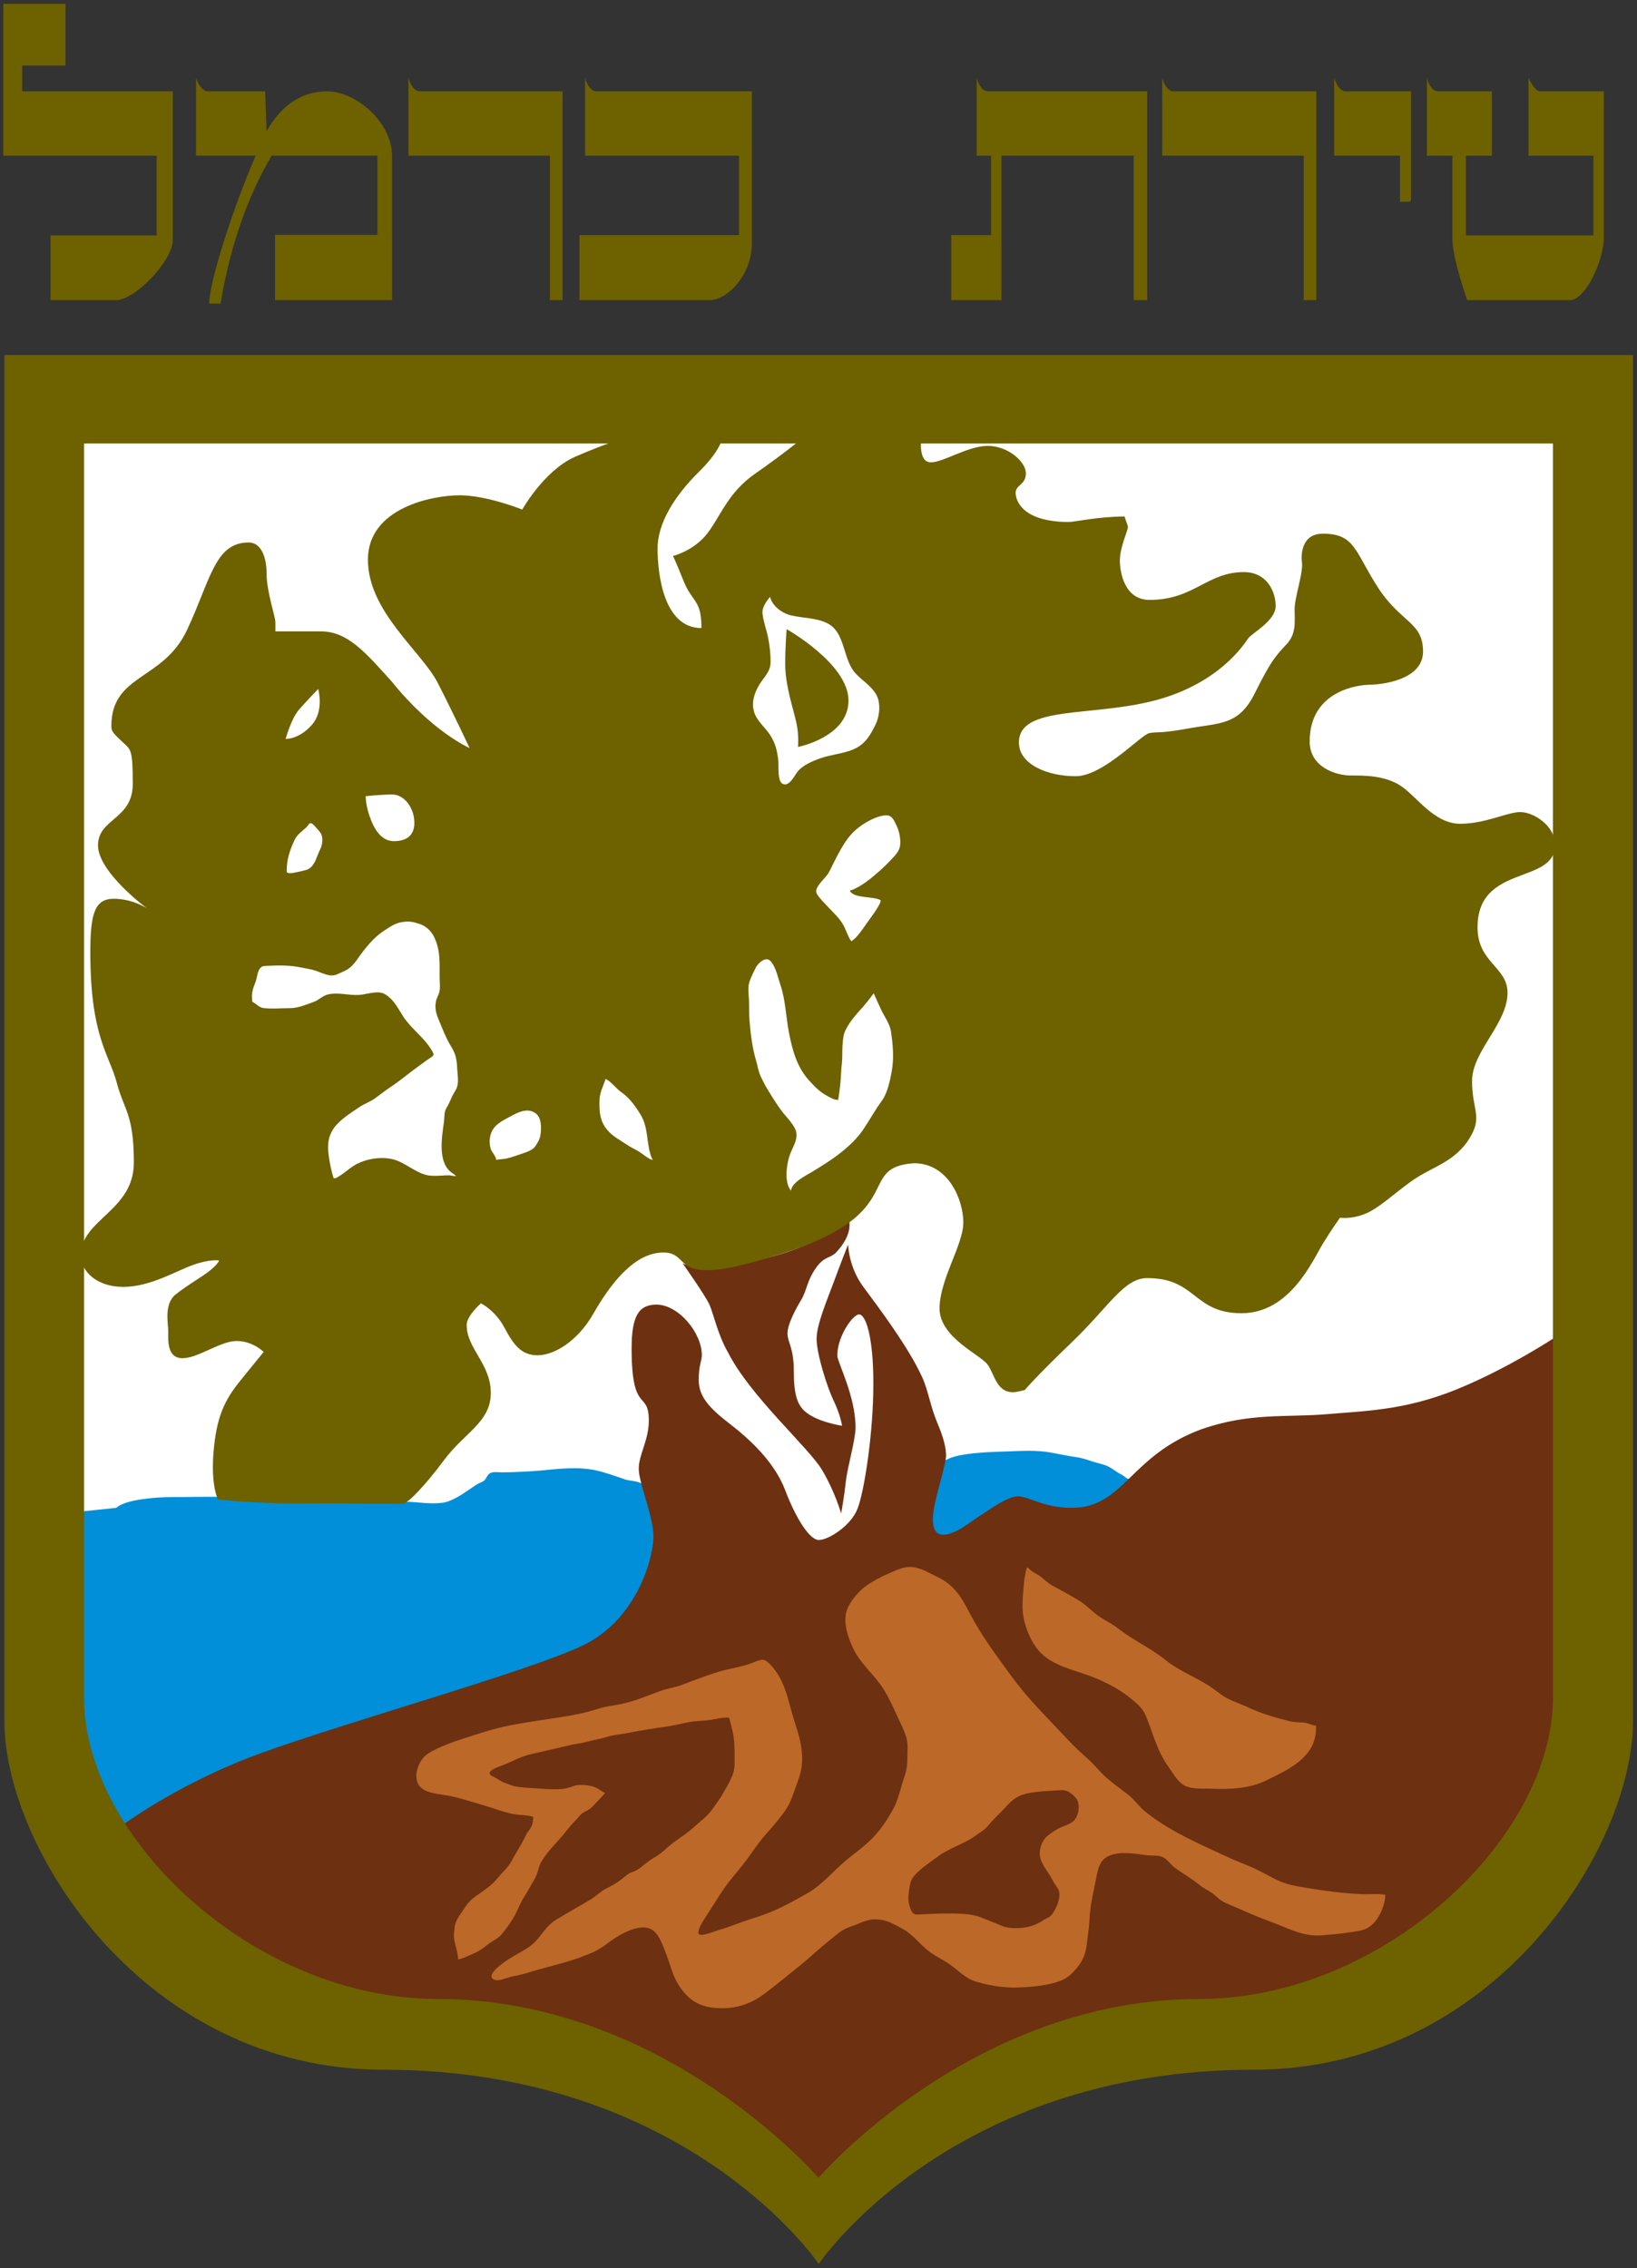 <?xml version="1.0" encoding="UTF-8" standalone="no"?>
<!-- Generator: Adobe Illustrator 15.1.0, SVG Export Plug-In . SVG Version: 6.00 Build 0)  -->

<svg
   xmlns:dc="http://purl.org/dc/elements/1.1/"
   xmlns:cc="http://creativecommons.org/ns#"
   xmlns:rdf="http://www.w3.org/1999/02/22-rdf-syntax-ns#"
   xmlns:svg="http://www.w3.org/2000/svg"
   xmlns="http://www.w3.org/2000/svg"
   xmlns:sodipodi="http://sodipodi.sourceforge.net/DTD/sodipodi-0.dtd"
   xmlns:inkscape="http://www.inkscape.org/namespaces/inkscape"
   version="1.1"
   id="Layer_1"
   x="0px"
   y="0px"
   width="1492px"
   height="2067px"
   viewBox="0 0 1492 2067"
   enable-background="new 0 0 1492 2067"
   xml:space="preserve"
   sodipodi:docname="Coat_of_arms_of_Tirat_Karmel.svg"
   inkscape:version="0.92.3 (2405546, 2018-03-11)"><rect x="0" y="0" width="1492" height="2067" fill="#333333" stroke="none"/><defs
   id="defs43">
	
	
	
	
	
	
	
	
	
	
	
	
	
	
	
	

		
		
	</defs><sodipodi:namedview
   pagecolor="#ffffff"
   bordercolor="#666666"
   borderopacity="1"
   objecttolerance="10"
   gridtolerance="10"
   guidetolerance="10"
   inkscape:pageopacity="0"
   inkscape:pageshadow="2"
   inkscape:window-width="1920"
   inkscape:window-height="1005"
   id="namedview41"
   showgrid="false"
   inkscape:zoom="0.19054453"
   inkscape:cx="-1070.2931"
   inkscape:cy="1704.2444"
   inkscape:window-x="-9"
   inkscape:window-y="-9"
   inkscape:window-maximized="1"
   inkscape:current-layer="Layer_1" />
<path
   style="fill:#ffffff"
   inkscape:connector-curvature="0"
   id="path2"
   d="m 1428.083,1553.761 c 0,129.915 -157.426,279.696 -328.605,279.696 -210.919,0 -353.478,166.051 -353.478,166.051 0,0 -142.559,-166.051 -353.477,-166.051 -171.18,0 -328.605,-149.781 -328.605,-279.696 0,-129.914 0,-1164.638 0,-1164.638 h 1364.165 c 0,0 0,1034.724 0,1164.638 z" /><path
   inkscape:connector-curvature="0"
   style="fill:#008fd8;fill-opacity:1"
   id="path4"
   d="m 880.69,1325.186 c 11.497,-1.72 24.149,-2.147 36.079,-2.526 13.7,-0.436 27.604,-1.468 41.133,1 7.893,1.439 15.538,3.139 23.597,4.249 5.881,0.811 11.217,3.044 16.917,4.684 4.037,1.161 8.347,2.006 12.081,3.952 4.002,2.087 7.447,5.141 11.514,7.104 2.087,1.008 3.451,2.544 5.313,3.627 1.074,0.624 3.562,0.996 4.185,2.142 1.527,2.81 -4.015,8.202 -5.517,10.689 -4.063,6.729 -7.642,13.193 -13.738,18.498 -12.264,10.67 -33.187,7.506 -48.386,7.736 -11.751,0.178 -22.57,-4.769 -34.078,-5.267 -7.277,-0.314 -12.175,1.997 -18.973,4.179 -5.913,1.897 -11.158,4.845 -16.312,8.005 -1.468,0.899 -3.162,2.584 -4.683,3.278 -3.812,1.74 -8.705,1.723 -12.768,2.704 -7.201,1.739 -20.694,5.938 -27.664,1.423 -7.758,-5.026 -6.724,-18.882 -6.724,-26.938 0,-7.061 1.995,-13.843 3.461,-20.688 1.216,-5.681 1.286,-13.055 5.587,-17.509 2.693,-2.79 6.919,-3.382 10.289,-5.07 6.22,-3.116 11.827,-4.246 18.687,-5.272 z" /><path
   style="fill:#6d6100;fill-opacity:1"
   inkscape:connector-curvature="0"
   id="path6"
   d="m 1393.125,71 c 0,0 5.625,12.21 10.375,12.21 4.75,0 58.25,0 58.25,0 0,0 0,112.04 0,133.29 0,21.25 -17,57 -30.75,57 -13.75,0 -93.75,0 -93.75,0 0,0 -13.5,-37.75 -13.5,-56 0,-18.25 0,-75.612 0,-75.612 H 1300.5 V 71 c 0,0 3,12.21 10.25,12.21 7.25,0 49,0 49,0 v 58.677 H 1336 V 214.5 h 116.25 v -72.612 h -59.125 z" /><path
   style="fill:#6d6100;fill-opacity:1"
   inkscape:connector-curvature="0"
   id="path8"
   d="M 1226.25,83.21 H 1286 c 0,0 0,97.915 0,98.54 0,0.625 -0.625,2.125 -1.625,2.125 -1,0 -8.375,0 -8.375,0 v -41.987 h -60 V 71 c 0,0 3.5,12.21 10.25,12.21 z" /><path
   style="fill:#6d6100;fill-opacity:1"
   inkscape:connector-curvature="0"
   id="path10"
   d="m 1069.75,83.21 h 130 V 273.5 h -11.5 V 141.888 h -129 V 71 c 0,0 3,12.21 10.5,12.21 z" /><path
   style="fill:#6d6100;fill-opacity:1"
   inkscape:connector-curvature="0"
   id="path12"
   d="m 382.75,83.21 h 130 V 273.5 h -11.5 V 141.888 h -129 V 71 c 0,0 3,12.21 10.5,12.21 z" /><path
   style="fill:#6d6100;fill-opacity:1"
   inkscape:connector-curvature="0"
   id="path14"
   d="m 900.667,83.21 c -7.5,0 -10.5,-12.21 -10.5,-12.21 v 70.888 H 903.25 V 214.25 H 867 v 59.25 h 45.75 V 141.888 h 120.5 V 273.5 h 12.35 V 83.21 Z" /><path
   style="fill:#6d6100;fill-opacity:1"
   inkscape:connector-curvature="0"
   id="path16"
   d="m 543.75,83.21 c -7.5,0 -10.5,-12.21 -10.5,-12.21 v 70.888 H 673.567 V 214.25 H 528.125 v 59.25 c 0,0 102,0 118.5,0 16.5,0 38.625,-23 38.625,-51.75 V 83.21 Z" /><path
   style="fill:#6d6100;fill-opacity:1"
   d="m 178.668,71 v 70.889 h 54.334 c -20.175,46.399 -42.334,114.833 -42.334,134.779 H 201 c 8.61,-50.622 23.329,-95.145 46.573,-134.779 H 344 V 214 h -93.332 v 59.5 H 357.334 V 141.889 c 0,-30.333 -32.667,-58.678 -59.334,-58.678 -20.875,0 -40.564,10.694 -55.09,36.43 l -1.242,-36.43 h -52 c -7.333,0 -11,-12.211 -11,-12.211 z"
   id="path18"
   inkscape:connector-curvature="0"
   sodipodi:nodetypes="cccccccccccssccsc" /><path
   style="fill:#6d6100;fill-opacity:1"
   inkscape:connector-curvature="0"
   id="path20"
   d="m 106,273.5 c -24.667,0 -60,0 -60,0 v -59 h 96.75 V 141.888 H 3 V 3.5 H 59.75 V 59.75 H 20.25 V 83.21 H 157.5 c 0,0 0,115.79 0,135.29 0,19.5 -34.75,55 -51.5,55 z" /><path
   inkscape:connector-curvature="0"
   style="fill:#008fd8;fill-opacity:1"
   id="path22"
   d="m 147,1643 c 9.904,-3.736 18.32,-12.047 29.526,-17.496 12.981,-6.312 27.023,-9.213 40.676,-13.233 32.72,-9.636 63.874,-27.715 97.546,-38.071 57.205,-17.594 115.897,-33.482 172.21,-56.199 19.048,-7.685 41.206,-9.788 57.767,-21.53 11.026,-7.817 19.189,-16.381 25.781,-27.769 7.608,-13.146 19.5,-23.84 21.493,-38.701 1.319,-9.841 7.977,-24.487 6.667,-34.333 -1.377,-10.351 -4.374,-19.917 -8.249,-29.667 -1.483,-3.731 -1.017,-10.64 -4.5,-13.404 -4.124,-3.273 -11.731,-2.901 -16.604,-4.576 -8.687,-2.984 -17.388,-6.237 -26.528,-8.209 -20.809,-4.487 -42.734,0.291 -63.569,1.182 -7.26,0.311 -14.474,0.675 -21.776,0.675 -4.587,0 -10.031,-1.369 -12.874,2.714 -2.373,3.407 -1.965,4.712 -6.084,6.378 -3.898,1.575 -6.611,3.744 -10.214,6.178 -6.771,4.575 -16.387,11.295 -24.609,12.412 -11.092,1.508 -22.096,-0.525 -33.086,-0.895 -12.385,-0.415 -24.775,-0.703 -37.156,-1.231 -36.817,-1.571 -58.417,3.027 -111.292,-1.973 -22.651,-2.142 -43.768,-1 -66.625,-1 -11.405,0 -40.973,1.789 -49.5,9.75 l -38,4 c 0,0 -14,157 1,216 15,59 40,72 40,72 z" /><path
   style="fill:#6d3011;fill-opacity:1"
   inkscape:connector-curvature="0"
   id="path24"
   d="m 105,1668 c 0,0 53,-41.5 133,-70.5 80,-29 240.5,-73.5 292,-97.5 51.5,-24 66.5,-83 65.5,-102 -1,-19 -13.333,-46.832 -13.333,-59.665 0,-12.833 9.167,-25.832 9.167,-43.832 0,-28.333 -15.667,-4.833 -15.667,-65.666 0,-29.333 6.333,-40 22.667,-40 20,0 41.333,25.667 41.333,46 0,5.5 -2.833,8.667 -2.833,22.667 0,14 8,24.332 27.5,39.332 19.5,15 41.668,35.667 51.334,61.167 9.666,25.5 22.167,45.333 30.667,45.333 8.5,0 28.915,-12.586 35.165,-28.336 6.25,-15.75 14.5,-69.25 14.5,-114 0,-44.75 -7.334,-63.249 -13,-63.249 -5.666,0 -19.875,19.874 -19.875,37.499 0,5.875 16.625,36.875 16.625,65.375 0,11.625 -7.375,35.875 -8.875,49.75 -1.5,13.875 -4.25,28.875 -4.25,28.875 0,0 -5.293,-19.25 -17.292,-39.583 -12,-20.333 -65.334,-67.002 -85.667,-107.002 -9.333,-16 -13.333,-35.332 -17,-43.666 -3.667,-8.334 -24.667,-38 -24.667,-38 0,0 11.333,9.667 69.667,-3 58.334,-12.667 81.667,-38 81.667,-38 0,0 5.999,13.332 -11.667,31.666 -5.416,5.252 -10.666,2.835 -18.583,14.585 -7.917,11.75 -7.75,19.749 -12.75,28.083 -5,8.334 -12.583,22.167 -12.583,30.667 0,8.5 5.75,12.75 5.75,34.5 0,21.75 3.5,29.25 8,34.5 4.5,5.25 13.5,9.5 22,12 8.5,2.5 14,3.25 14,3.25 0,0 -1.5,-10 -7.75,-23 -6.25,-13 -15.5,-43 -15.5,-56.25 0,-13.25 10.25,-37 15.75,-52 5.5,-15 13,-34 13,-34 0,0 0.25,20.25 13.75,38.5 13.5,18.25 41,54.5 53.75,82.5 5.5,12 7.5,26.75 13.75,41.5 6.25,14.75 8,23.5 8,30 0,6.5 -7.25,30 -10.25,44 -3,14 -3.25,28 7.75,28 11,0 24.75,-11.75 32.25,-16.5 7.5,-4.75 26,-18.5 35.75,-18.5 9.75,0 23.25,10.5 49,10.5 47.75,0 52.5,-47.25 118,-71.5 44,-15.5 78.5,-10.75 113.5,-13.75 35,-3 71.751,-3.416 118.751,-22.416 47,-19 90.333,-47.667 90.333,-47.667 0,0 0,304.335 0,329.668 0,76.726 -70.333,276.333 -327.333,276.333 -210.917,0 -339.91,164.875 -339.91,164.875 L 744,1988.335 c 0,0 -143.333,-164 -348.333,-164 C 190.667,1824.335 105,1668 105,1668 Z" /><path
   style="fill:#bc6828"
   inkscape:connector-curvature="0"
   id="path26"
   d="m 1262.425,1726.564 c -7.367,-1.165 -15.03,-0.207 -22.536,-0.566 -16.003,-0.765 -31.386,-2.779 -47.274,-5.389 -6.685,-1.098 -13.045,-1.955 -19.316,-3.852 -8.187,-2.476 -15.042,-6.438 -22.386,-10.369 -5.865,-3.139 -12.366,-5.972 -18.549,-8.403 -11.219,-4.411 -21.521,-9.532 -32.493,-14.574 -12.505,-5.746 -24.865,-11.851 -36.632,-19.007 -6.79,-4.13 -14.664,-9.484 -20.677,-14.612 -5.159,-4.4 -8.787,-10.147 -14.307,-14.351 -6.71,-5.108 -13.46,-10.011 -19.84,-15.553 -6.25,-5.429 -11.206,-12.199 -17.487,-17.624 -13.814,-11.933 -25.468,-25.457 -38.191,-38.652 -11.258,-11.676 -21.494,-23.352 -31.101,-36.464 -13.259,-18.099 -26.722,-36.099 -37.15,-55.889 -8.369,-15.883 -14.12,-26.672 -30.45,-34.398 -7.691,-3.64 -14.137,-7.909 -22.448,-8.857 -7.505,-0.857 -14.188,2.683 -20.889,5.507 -7.442,3.137 -15.117,7.254 -21.637,11.866 -6.642,4.698 -14.548,14.18 -17.225,21.975 -3.904,11.372 1.444,25.923 6.163,35.611 6.558,13.462 19.627,23.934 27.248,36.262 4.893,7.913 9.022,16.833 12.779,25.174 2.671,5.93 5.805,11.715 7.75,17.942 1.954,6.256 1.223,11.6 1.223,18.007 0,7.563 -0.503,12.615 -3,19.641 -3.198,8.997 -4.904,18.983 -9.363,27.396 -5.218,9.849 -11.396,19.26 -19.247,27.402 -8.394,8.705 -18.994,15.589 -27.951,23.678 -9.911,8.95 -19.76,20.076 -31.438,26.7 -14.862,8.429 -29.919,16.806 -46.072,21.723 -11.748,3.576 -23.098,8.338 -34.855,11.885 -3.002,0.906 -15.069,5.809 -17.792,3.937 -2.767,-1.903 2.688,-10.829 4.193,-13.197 5.018,-7.895 10.055,-15.778 15.099,-23.671 8.19,-12.816 18.898,-23.506 27.489,-35.989 5.058,-7.351 10.443,-14.68 16.339,-21.096 4.957,-5.393 9.997,-11.684 14.462,-17.731 6.371,-8.629 8.731,-18.696 12.524,-28.589 6.707,-17.491 3.356,-33.731 -2.503,-51.289 -6.582,-19.722 -8.468,-39.927 -23.381,-54.872 -5.381,-5.394 -7.698,-4.281 -15.033,-1.275 -10.129,4.151 -19.789,4.967 -30.364,8.079 -11.795,3.473 -23.103,7.931 -34.519,12.249 -6.415,2.427 -13.444,3.27 -19.929,5.66 -11.677,4.305 -24.049,9.582 -36.24,11.961 -6.933,1.353 -13.81,2.073 -20.544,4.277 -16.753,5.485 -34.428,7.6 -51.759,10.276 -18.416,2.844 -35.965,5.478 -53.775,11.368 -16.626,5.499 -33.785,9.773 -48.92,18.905 -9.979,6.021 -16.606,25.912 -4.206,33.101 6.84,3.966 17.719,4.329 25.284,5.999 10.342,2.284 20.883,5.801 31.1,8.778 8.961,2.611 19.228,6.865 28.424,7.898 5.164,0.58 9.872,0.492 14.889,2.037 0.154,3.551 -0.647,7.319 -2.438,10.412 -1.199,2.07 -2.961,3.61 -3.936,5.831 -2.783,6.339 -6.314,11.641 -9.731,17.65 -3.015,5.303 -5.406,10.438 -9.806,14.704 -3.683,3.57 -6.953,8.296 -10.743,11.862 -4.583,4.311 -10.114,8.017 -15.257,11.659 -2.944,2.085 -5.287,3.904 -7.55,6.749 -2.188,2.749 -4.017,5.904 -6.086,8.748 -2.601,3.575 -5.252,7.818 -5.883,12.276 -0.002,0.013 -0.004,0.024 -0.005,0.037 -0.665,4.697 -1.237,9.014 -0.17,13.612 1.251,5.396 2.951,10.771 3.232,16.337 3.96,-0.442 7.859,-2.686 11.713,-4.225 5.833,-2.329 10.171,-5.087 15.248,-9.249 3.891,-3.188 9.262,-5.177 12.563,-9.175 4.955,-6 9.201,-11.848 12.869,-18.755 1.548,-2.916 2.77,-6.02 4.188,-9.004 2.319,-4.881 5.551,-9.237 8.068,-13.997 2.337,-4.42 5.375,-8.577 7.131,-13.253 1.196,-3.185 1.727,-6.992 3.42,-10.067 5.256,-9.546 13.026,-16.882 19.943,-25.045 4.087,-4.824 7.745,-9.852 12.257,-14.261 2.123,-2.075 3.724,-4.726 6.227,-6.396 2.177,-1.453 4.75,-2.393 6.854,-4.034 1.508,-1.176 2.832,-2.653 4.164,-4.007 3.21,-3.263 6.13,-6.73 9.312,-10.02 -3.83,-1.914 -7.277,-5.167 -11.695,-6.188 -5.953,-1.377 -12.662,-2.137 -18.442,0.212 -5.403,2.194 -10.507,2.482 -16.368,2.495 -5.327,0.011 -10.601,-0.447 -15.863,-0.807 -6.569,-0.447 -13.69,-0.656 -20.127,-1.974 -2.909,-0.597 -5.899,-2.117 -8.753,-3.025 -4.081,-1.298 -7.064,-4.146 -11.007,-5.882 -8.093,-3.562 2.401,-7.929 6.445,-9.293 9.038,-3.049 18.161,-8.766 27.819,-10.914 8.954,-1.992 18.201,-4.206 27.181,-6.234 5.499,-1.242 10.954,-2.764 16.611,-3.559 5.745,-0.807 11.111,-2.772 16.853,-3.743 4.54,-0.768 8.766,-2.442 13.217,-3.376 5.009,-1.051 10.12,-1.541 15.139,-2.543 11.919,-2.38 23.812,-4.21 35.767,-5.894 8.492,-1.196 16.711,-3.881 25.303,-4.7 4.448,-0.424 8.967,-0.605 13.429,-1.174 1.698,-0.216 17.125,-3.652 17.707,-1.595 0.937,3.315 1.485,6.051 2.406,9.376 2.835,10.243 2.348,21.541 2.388,32.188 0.039,10.447 -5.814,18.256 -10.682,27.136 -2.688,4.904 -6.377,9.532 -9.439,13.987 -4.55,6.622 -11.088,11.102 -16.88,16.465 -5.762,5.336 -12.017,9.177 -18.286,13.76 -4.22,3.086 -7.855,6.878 -11.987,10.072 -3.788,2.928 -8.07,5.011 -11.915,7.891 -3.882,2.908 -7.472,6.503 -11.959,8.495 -2.166,0.962 -3.874,1.14 -5.82,2.57 -1.967,1.444 -3.851,3.011 -5.754,4.537 -4.284,3.435 -8.997,6.021 -13.917,8.487 -5.209,2.611 -9,6.722 -13.997,9.798 -10.967,6.751 -22.809,12.892 -33.585,19.915 -7.131,4.646 -11.413,12.472 -17.115,18.555 -6.06,6.465 -14.803,10.193 -22.315,14.883 -3.726,2.325 -25.026,15.734 -15.359,20.096 3.933,1.774 10.427,-1.419 14.135,-2.373 5.253,-1.352 10.302,-1.981 15.398,-3.628 15.516,-5.013 32.423,-8.393 48.267,-14.136 8.598,-3.117 16.681,-6.233 23.736,-11.725 9.918,-7.72 34.786,-24.329 46.11,-10.191 4.062,5.071 6.509,12.091 8.876,18.19 3.616,9.319 6.04,20.231 11.489,28.712 10.151,15.797 21.461,21.146 40.04,21.152 14.057,0 26.716,-4.52 38.108,-13.123 12.226,-9.232 23.564,-18.518 35.451,-28.244 7.556,-6.184 14.919,-13.299 22.784,-19.518 6.515,-5.149 12.109,-10.814 20.187,-13.38 7.269,-2.309 14.341,-6.756 22.415,-6.735 10.285,0.026 15.689,3.699 24.601,8.361 9.741,5.096 16.37,14.646 25.164,21.265 6.068,4.567 12.728,7.383 18.373,11.419 8.136,5.818 14.793,13.207 24.538,15.942 14.955,4.198 27.651,5.988 43.451,4.901 11.526,-0.793 27.624,-2.441 37.347,-7.948 4.328,-2.451 9.427,-7.999 12.19,-11.766 7.756,-10.571 7.046,-19.005 8.849,-31.188 0.839,-5.664 0.904,-11.63 1.5,-17.474 1.086,-10.658 3.552,-20.538 5.611,-30.93 1.868,-9.43 3.199,-17.647 13.386,-21.097 10.556,-3.574 22.141,-1.146 32.879,0.136 4.463,0.532 10.631,-0.181 14.643,1.789 3.859,1.896 7.077,6.866 10.606,9.463 7.486,5.504 15.712,10.089 23.084,16.14 3.309,2.714 6.927,4.282 10.264,6.487 3.226,2.131 5.973,5.384 9.115,7.385 5.491,3.497 12.667,5.654 18.649,8.475 9.293,4.381 18.979,8.043 28.797,11.76 14.745,5.582 27.529,12.756 44.05,11.49 8.309,-0.637 16.557,-1.384 24.777,-2.611 5.45,-0.813 12.674,-1.539 17.123,-4.153 5.28,-3.103 8.659,-7.658 11.393,-12.832 2.055,-3.894 5.321,-12.852 4.543,-17.446 z M 976,1661.25 c -3.702,2.045 -7.914,3.197 -11.584,5.15 -3.431,1.825 -9.302,5.683 -11.764,8.6 -4.178,4.949 -6.291,12.904 -4.144,19.27 2.223,6.586 6.862,11.631 10.147,17.814 1.768,3.328 3.735,6.064 5.692,9.259 3.829,6.248 -2.036,19.509 -6.573,24.333 -1.225,1.302 -2.764,1.867 -4.359,2.676 -1.62,0.82 -3.358,1.963 -4.899,2.906 -3.358,2.058 -8.229,3.998 -12.157,4.762 -7.091,1.378 -16.713,1.637 -23.284,-1.102 -6.257,-2.607 -12.389,-5.049 -18.725,-7.575 -9.762,-3.892 -21.543,-3.624 -32.077,-3.676 -7.814,-0.038 -15.612,0.542 -23.418,0.827 -3.169,0.116 -5.249,0.706 -7.252,-1.759 -1.649,-2.03 -2.936,-6.525 -3.345,-9.061 -0.785,-4.867 0.062,-9.537 0.831,-14.368 0.849,-5.317 1.965,-7.843 5.718,-11.734 5.918,-6.136 13.685,-11.153 20.47,-16.146 10.536,-7.752 23.502,-11.054 33.607,-18.518 4.268,-3.151 8.472,-5.233 11.765,-9.315 4.996,-6.193 11.112,-11.419 16.363,-17.362 4.882,-5.527 10.245,-9.83 17.562,-11.562 8.901,-2.105 18.485,-2.493 27.498,-3.076 3.964,-0.256 8.285,-0.946 11.837,1.15 3.002,1.772 7.272,5.438 8.357,8.591 2.379,6.904 -0.174,16.551 -6.266,19.916 z" /><path
   style="fill:#bc6828"
   inkscape:connector-curvature="0"
   id="path28"
   d="m 947.998,1436.363 c 3.791,2.822 6.677,5.971 11.039,8.402 8.285,4.618 16.739,9.033 24.811,14.021 6.864,4.242 12.263,10.59 19.264,15.089 5.408,3.474 10.812,6.065 15.912,10.05 13.914,10.869 29.646,17.793 43.404,28.88 12.184,9.818 26.831,15.266 39.742,23.558 6.317,4.057 11.394,9.03 18.193,12.162 5.675,2.615 11.129,4.539 16.953,7.237 12.425,5.754 24.592,9.326 37.81,12.603 4.326,1.073 8.779,1.029 13.193,1.377 4.205,0.331 7.107,2.472 11.119,2.845 1.207,28.219 -23.73,39.262 -46.313,50.299 -13.766,6.729 -32.377,7.879 -47.511,7.126 -8.163,-0.406 -18.192,0.863 -25.691,-2.737 -6.414,-3.079 -11.294,-12.143 -15.296,-17.734 -10.401,-14.536 -13.759,-30.595 -20.589,-46.627 -3.009,-7.064 -9.743,-12.34 -15.749,-17.037 -10.065,-7.872 -24.291,-14.893 -36.285,-19.162 -14.914,-5.307 -32.207,-9.118 -43.515,-20.616 -8.341,-8.48 -14.05,-22.147 -15.878,-33.794 -1.274,-8.115 -0.487,-16.258 0.188,-24.295 0.21,-2.489 0.395,-4.894 0.654,-7.375 0.276,-2.64 0.877,-5.255 1.305,-7.854 0.148,-0.898 0.47,-1.759 0.745,-2.623 0.208,-0.655 0.349,-1.575 0.91,-2.034 0.367,0.262 0.679,0.564 0.938,0.924 0.152,0.211 0.398,0.287 0.578,0.456 0.173,0.162 0.326,0.356 0.497,0.522 0.36,0.349 0.74,0.677 1.133,0.986 0.807,0.638 1.667,1.204 2.544,1.74 1.738,1.062 3.557,1.997 5.241,3.146 0.221,0.151 0.439,0.305 0.654,0.465 z" /><path
   d="m 727.334,680.666 c 0,0 46,-9 46,-42.333 0,-33.333 -56.333,-65 -56.333,-65 0,0 -1.333,13 -1.333,32.333 0,19.333 8,42.333 10.333,53.667 2.333,11.334 1.333,21.333 1.333,21.333 z"
   id="path30"
   inkscape:connector-curvature="0"
   style="fill:#6d6100;fill-opacity:1" /><path
   d="m 1417.33,769.998 c 0,-17.667 -19.667,-30 -31.667,-30 -12,0 -31.666,10.667 -55,10.667 -23.334,0 -39.332,-24.667 -53.665,-34.333 -14.333,-9.666 -33,-9.667 -46,-9.667 -13,0 -37.334,-7.333 -37.334,-31 0,-47 45.667,-51.667 54.334,-51.667 8.667,0 49,-3.333 49,-30.333 0,-27 -20.333,-26 -41.333,-58.666 -21,-32.666 -20.667,-48.667 -50,-48.667 -19.666,0 -20,19.333 -19,26.667 1,7.334 -4.667,25.667 -6.334,37 -1.667,11.333 3.334,25.333 -7.666,37 -11,11.667 -15,16.667 -29.334,45.333 -14.334,28.666 -31.666,26.333 -59.333,31.333 -27.667,5 -28.667,3 -36.333,4.333 -7.666,1.333 -42,39.333 -67.334,39.333 -25.334,0 -51.666,-10.667 -51.666,-30.667 0,-34.333 66.666,-23 125,-38.667 58.334,-15.667 80.666,-51.667 84,-56.333 3.334,-4.666 25,-16 25,-29.333 0,-13.333 -8,-31 -29,-31 -33.667,0 -45.334,25.333 -86,25.333 -22.333,0 -27,-24.333 -27,-36 0,-11.667 7.334,-27.667 7.334,-30 0,-2.333 -1.333,-4 -3,-10 -23.667,0 -45.667,5 -50.667,5 -42.334,0 -48.666,-19.333 -48.666,-26.667 0,-7.334 9.333,-7 9.333,-17.667 0,-10.667 -16.333,-25 -34.667,-25 -18.334,0 -40.333,15 -52,15 -11.667,0 -8.666,-21.667 -8.666,-21.667 H 730.999 c 0,0 -17.333,14.333 -42.333,31.667 -25,17.334 -31.333,38 -43.666,54.334 -12.333,16.334 -31.667,21 -31.667,21 0,0 1.667,2.669 9.667,22.669 8,20 16.333,16.667 16.333,43 -34.667,0 -40,-49.667 -40,-72.667 0,-23 15.667,-48 37.667,-69.666 22,-21.666 21.667,-33 21.667,-33 h -83.333 c 0,0 -23.333,7 -51.333,19.333 -28,12.333 -48,48 -48,48 0,0 -32.333,-13 -57,-13 -24.667,0 -83.667,11.333 -83.667,58.667 0,47.334 49,83.666 63.667,112.333 14.667,28.667 29,59.333 29,59.333 0,0 -34,-14.667 -71,-60.667 -24.333,-27 -40.333,-45.665 -64.666,-45.665 -24.333,0 -41.333,0 -41.333,0 0,0 0,-3.333 0,-8.333 0,-5 -8,-28 -8,-44 0,-16 -5.333,-28.667 -16.333,-28.667 -31,0 -34.667,34 -56.333,80 -21.666,46 -68.836,39.791 -68.836,87.291 0,4.875 1.5,6.25 9.625,14 8.125,7.75 9.875,6.046 9.875,38.712 0,32.666 -31.667,31.333 -31.667,56 0,24.667 45,57.666 45,57.666 0,0 -13,-9 -30.667,-9 -17.667,0 -21.333,14.333 -21.333,49 0,76.667 17.333,93 24,118.333 6.667,25.333 15.667,28.667 15.667,73 0,44.333 -48.334,51.667 -48.334,84.665 0,14 14,28.667 38.667,28.667 24.667,0 47.667,-14.333 63.667,-20 16,-5.667 23.667,-4 23.667,-4 0,0 -0.333,2.333 -7.333,8.333 -7,6 -21.667,14 -32.333,22.667 -10.666,8.667 -6.667,26 -6.667,33.667 0,7.667 -1.333,24.333 13,24.333 14.333,0 34.333,-15.667 49.333,-15.667 15,0 24.667,10 24.667,10 0,0 -8.333,10 -22,27 -13.667,17 -21,32.332 -23.667,63.666 -2.667,31.334 4,43.666 4,43.666 0,0 28.667,3.667 74,3.667 45.333,0 95.333,0.333 95.333,0.333 l 5.333,-3.666 c 0,0 12,-10.002 31,-35.669 19,-25.667 43,-35.001 43,-61.668 0,-26.667 -22,-40.333 -22,-62 0,-8.334 13,-19.666 13,-19.666 0,0 13,6.333 21.333,22 8.333,15.667 15.334,25.333 30.334,25.333 15,0 36.333,-12.666 50.667,-37.666 14.334,-25 36.333,-56 64,-56 26.667,0 4.333,32.333 92.666,5.667 137.334,-38.334 79.333,-83 135.667,-87 31.667,0 45,33.666 45,54 0,20.334 -21.666,52 -21.666,78.333 0,26.333 37,42 43.666,51 6.666,9 8,25.333 23.334,25.333 3.334,0 10.666,-2 10.666,-2 0,0 8.667,-10.667 43.001,-43.667 34.334,-33 47.333,-58.333 68.665,-58.333 45,0 41.667,32 86,32 44.333,0 65,-48.667 74,-63.334 9,-14.667 15.666,-23.666 15.666,-23.666 0,0 11.333,1.667 24.666,-4.333 13.333,-6 30,-22.667 46,-32.667 16,-10 35,-15.333 47.334,-35.333 12.334,-20 2.333,-25.333 2.333,-52.333 0,-27 32.334,-52.333 32.334,-80.333 0,-23.667 -27.334,-27.333 -27.334,-59.667 -10e-4,-58 70.665,-38.667 70.665,-75 z M 333.333,725.5 c 0,0 13.833,-1.5 24.333,-1.5 10.5,0 20,11.833 20,25.833 0,14 -10.5,16.667 -18.5,16.667 -8,0 -15.167,-5 -20.667,-18.333 -5.5,-13.333 -5.166,-22.667 -5.166,-22.667 z m -40.171,35.496 c 0.945,2.833 0.731,6.438 0.034,9.295 -0.682,2.795 -2.101,4.998 -3.158,7.659 -2.187,5.505 -4.488,12.887 -10.829,14.757 -2.902,0.856 -5.824,1.478 -8.815,2.088 -2.061,0.42 -4.941,1.158 -7.03,0.875 -0.976,-0.133 -1.158,-0.379 -2.003,-0.842 -0.486,-10.542 2.831,-20.603 7.445,-30.022 1.557,-3.179 4.242,-5.544 6.881,-7.812 1.275,-1.097 2.61,-2.152 3.791,-3.354 1.379,-1.404 2.362,-4.349 4.616,-3.251 1.759,0.856 3.398,3.192 4.737,4.599 1.525,1.604 3.67,4.027 4.331,6.008 z M 272.667,646.5 C 280,638.166 290,627.833 290,627.833 c 0,0 5.833,19.833 -6,33 -11.833,13.167 -23.667,12.5 -23.667,12.5 0,0 5,-18.5 12.334,-26.833 z m 143.98,343.822 c -0.792,2.804 -3.065,5.648 -4.324,8.245 -1.799,3.711 -3.062,7.315 -5.241,10.76 -2.567,4.059 -1.771,7.989 -2.416,12.673 -1.894,13.762 -5.957,36.826 6.574,46.258 1.559,1.174 3.072,2.086 4.407,3.342 -2.013,0.378 -4.271,-0.555 -6.405,-0.601 -2.3,-0.05 -4.589,0.151 -6.826,0.26 -4.466,0.217 -9.348,0.555 -13.666,-0.519 -11.147,-2.771 -20.015,-11.792 -30.919,-14.425 -8.33,-2.01 -18.617,-0.98 -26.249,1.691 -4.075,1.427 -6.703,2.636 -10.251,4.993 -4.329,2.877 -8.785,6.957 -13.024,9.296 -1.586,0.876 -1.894,1.622 -4.257,1.327 -1.921,-6.079 -3.549,-13.623 -4.392,-20.114 -1.031,-7.941 -1.134,-14.913 2.509,-22.025 4.999,-9.759 16.288,-16.376 25.054,-22.439 4.911,-3.396 10.741,-5.141 15.553,-8.878 4.694,-3.645 9.993,-7.523 15.092,-10.941 7.656,-5.132 15.114,-11.533 22.741,-16.982 3.476,-2.483 6.884,-5.177 10.666,-7.665 4.667,-3.071 4.858,-3.031 1.958,-7.881 -6.866,-11.482 -18.427,-19.167 -25.824,-30.548 -4.982,-7.667 -8.009,-14.706 -16.02,-19.88 -6.897,-4.456 -16.681,0.012 -24.639,0.399 -9.095,0.442 -18.482,-2.606 -27.666,-0.51 -5.138,1.173 -8.417,5.156 -13.327,6.906 -6.745,2.404 -13.859,5.554 -21.151,5.604 -7.992,0.054 -16.009,0.779 -23.99,-0.008 -4.605,-0.454 -6.709,-3.818 -10.576,-5.725 -1.093,-6.779 0.053,-11.194 2.56,-17.26 1.614,-3.907 1.773,-9.448 4.147,-12.925 1.905,-2.79 4.265,-2.521 7.455,-2.661 9.52,-0.419 19.186,-0.652 28.578,1.235 4.97,0.999 10.505,1.739 15.244,3.352 3.836,1.305 7.833,3.266 11.859,3.982 5.454,0.97 8.04,-1.307 12.84,-3.25 5.619,-2.275 9.231,-5.989 12.767,-11.05 6.551,-9.381 14.673,-19.833 24.238,-26.035 5.174,-3.355 10.015,-6.949 16.215,-7.997 6.433,-1.087 9.664,-0.595 15.959,1.44 9.353,3.022 14.075,10.435 16.675,19.659 2.52,8.939 2.09,18.403 2.09,27.948 0,4.334 0.585,9.082 0,13.368 -0.48,3.52 -2.784,6.529 -3.408,10.103 -1.011,5.798 0.121,10.563 2.344,15.808 3.583,8.45 6.767,17.234 11.719,25.252 3.956,6.404 5.017,11.506 5.361,19.453 0.242,5.5 1.491,11.566 -0.034,16.965 z m 75.946,43.827 c -0.564,3.936 -2.37,6.781 -4.567,10.184 -2.502,3.874 -7.928,5.438 -12.026,6.862 -4.57,1.589 -9.183,3.191 -13.816,4.389 -3.353,0.867 -6.733,0.535 -10.017,1.416 0.262,-2.877 -3.492,-6.555 -4.591,-9.417 -1.664,-4.332 -1.676,-9.217 -0.409,-13.69 2.493,-8.807 10.743,-12.656 18.175,-16.641 6.749,-3.618 14.98,-7.92 22.315,-3.15 5.835,3.793 5.968,12.848 4.936,20.047 z m 90.057,15.426 c -3.564,-2.222 -7.107,-3.7 -10.597,-6.055 -6.56,-4.427 -13.569,-7.852 -18.621,-13.921 -6.49,-7.798 -7.1,-15.401 -7.1,-25.217 0,-8.842 2.974,-13.216 5.667,-21.215 5.376,2.658 9.5,8.811 14.603,12.334 7.318,5.054 12.826,12.975 17.406,20.49 7.719,12.666 4.596,28.5 10.882,41.048 -3.867,-0.773 -8.747,-5.286 -12.24,-7.464 z M 692.5,623.243 c 4.342,-6.879 9.852,-11.39 9.834,-20.18 -0.016,-7.794 -0.881,-15.171 -2.415,-22.658 -1.461,-7.133 -4.169,-14.07 -4.918,-21.064 -0.668,-6.243 3.622,-11.27 6.833,-15.509 2.011,8.483 10.901,14.926 19.107,16.915 10.917,2.646 22.992,2.141 33.052,7.162 17.145,8.557 13.65,33.438 26.424,46.432 6.768,6.885 17.09,13.121 19.917,22.666 2.234,7.544 0.83,17.08 -2.685,24 -4.234,8.338 -8.305,15.662 -16.565,20.233 -10.15,5.617 -23.346,6.016 -34.107,9.992 -6.958,2.571 -16.127,6.449 -20.559,12.6 -2.472,3.431 -7.128,12.997 -12.832,10.582 -5.458,-2.311 -3.654,-16.753 -4.269,-21.849 -1.077,-8.92 -2.624,-15.372 -7.559,-22.983 -4.57,-7.048 -12.343,-12.785 -14.682,-21.575 -2.332,-8.763 0.921,-17.629 5.424,-24.764 z M 812.733,976.31 c -1.577,8.562 -3.821,19.68 -8.98,26.75 -5.978,8.194 -10.917,17.077 -16.521,25.565 -5.684,8.61 -13.506,15.9 -21.417,22.115 -8.274,6.499 -17.329,12.113 -26.484,17.603 -5.557,3.332 -17.519,9.143 -18.415,16.631 -6.221,-7.089 -4.043,-23.362 -1.492,-31.312 2.819,-8.783 9.778,-16.83 4.824,-25.887 -2.314,-4.23 -5.447,-7.787 -8.647,-11.489 -4.843,-5.603 -8.732,-11.961 -12.649,-18.043 -3.577,-5.553 -6.703,-11.107 -9.509,-17.094 -2.312,-4.933 -2.819,-9.549 -4.37,-14.783 -3.331,-11.245 -5.002,-24.31 -5.931,-36.176 -0.507,-6.473 -0.289,-13.022 -0.551,-19.516 -0.163,-4.043 -0.83,-8.639 -0.276,-12.698 0.658,-4.823 4.101,-11.206 6.25,-15.676 1.524,-3.171 4.918,-6.82 8.388,-7.892 3.709,-1.146 5.628,1.319 7.498,4.359 3.37,5.481 4.557,11.992 6.624,18.001 4.973,14.457 5.206,30.022 8.192,45.189 3.016,15.319 7.213,30.434 17.791,42.192 4.736,5.265 9.64,10.483 15.857,13.925 3.071,1.7 7.509,4.552 11.037,4.142 1.338,-8.156 2.375,-16.943 2.697,-25.209 0.19,-4.88 1.021,-9.496 1.018,-14.399 -0.004,-6.182 0.1,-12.849 1.259,-18.854 1.414,-7.326 9.335,-17.175 14.492,-22.753 4.68,-5.061 8.926,-10.429 12.907,-15.856 3.297,6.955 5.83,13.812 9.774,20.613 2.578,4.445 5.253,9.466 5.99,14.394 1.781,11.904 2.826,24.314 0.644,36.158 z M 820.5,769.002 c -0.334,6.728 -4.583,10.331 -9.111,15.221 -5.273,5.694 -10.768,10.417 -16.713,15.4 -4.995,4.188 -14.024,10.407 -20.152,11.988 3.545,7.453 21.671,4.878 27.977,8.639 1.533,2.452 -10.167,17.681 -12.602,21.139 -3.396,4.823 -8.787,13.331 -14.058,16.323 -3.28,-4.643 -4.704,-10.523 -7.702,-15.614 -3.346,-5.681 -8.489,-10.351 -13.002,-15.171 -2.56,-2.735 -10.536,-10.602 -11.174,-13.803 -1.114,-5.585 8.705,-13.009 11.413,-18.097 7.039,-13.231 13.48,-29.502 25.266,-39.415 6.716,-5.648 17.087,-11.679 25.867,-12.623 6.191,-0.666 7.999,3.919 10.479,9.036 2.471,5.101 3.804,11.086 3.512,16.977 z"
   id="path32"
   inkscape:connector-curvature="0"
   style="fill:#6d6100;fill-opacity:1" /><path
   style="fill:#6d6100;fill-opacity:1"
   inkscape:connector-curvature="0"
   id="path36"
   d="m 4,323.5 c 0,0 0,1153.067 0,1244.563 0,116.995 128.121,317.985 345.61,317.985 277.486,0 396.577,176.99 396.577,176.99 0,0 119.091,-176.99 396.577,-176.99 217.489,0 345.61,-200.99 345.61,-317.985 0,-91.496 0,-1244.563 0,-1244.563 z m 1411.377,1223.565 c 0,127.494 -154.493,274.486 -322.484,274.486 -206.989,0 -346.893,162.957 -346.893,162.957 0,0 -139.903,-162.957 -346.893,-162.957 -167.991,0 -322.484,-146.992 -322.484,-274.486 0,-127.494 0,-1142.943 0,-1142.943 h 1338.753 c 10e-4,0 10e-4,1015.449 10e-4,1142.943 z" />
</svg>